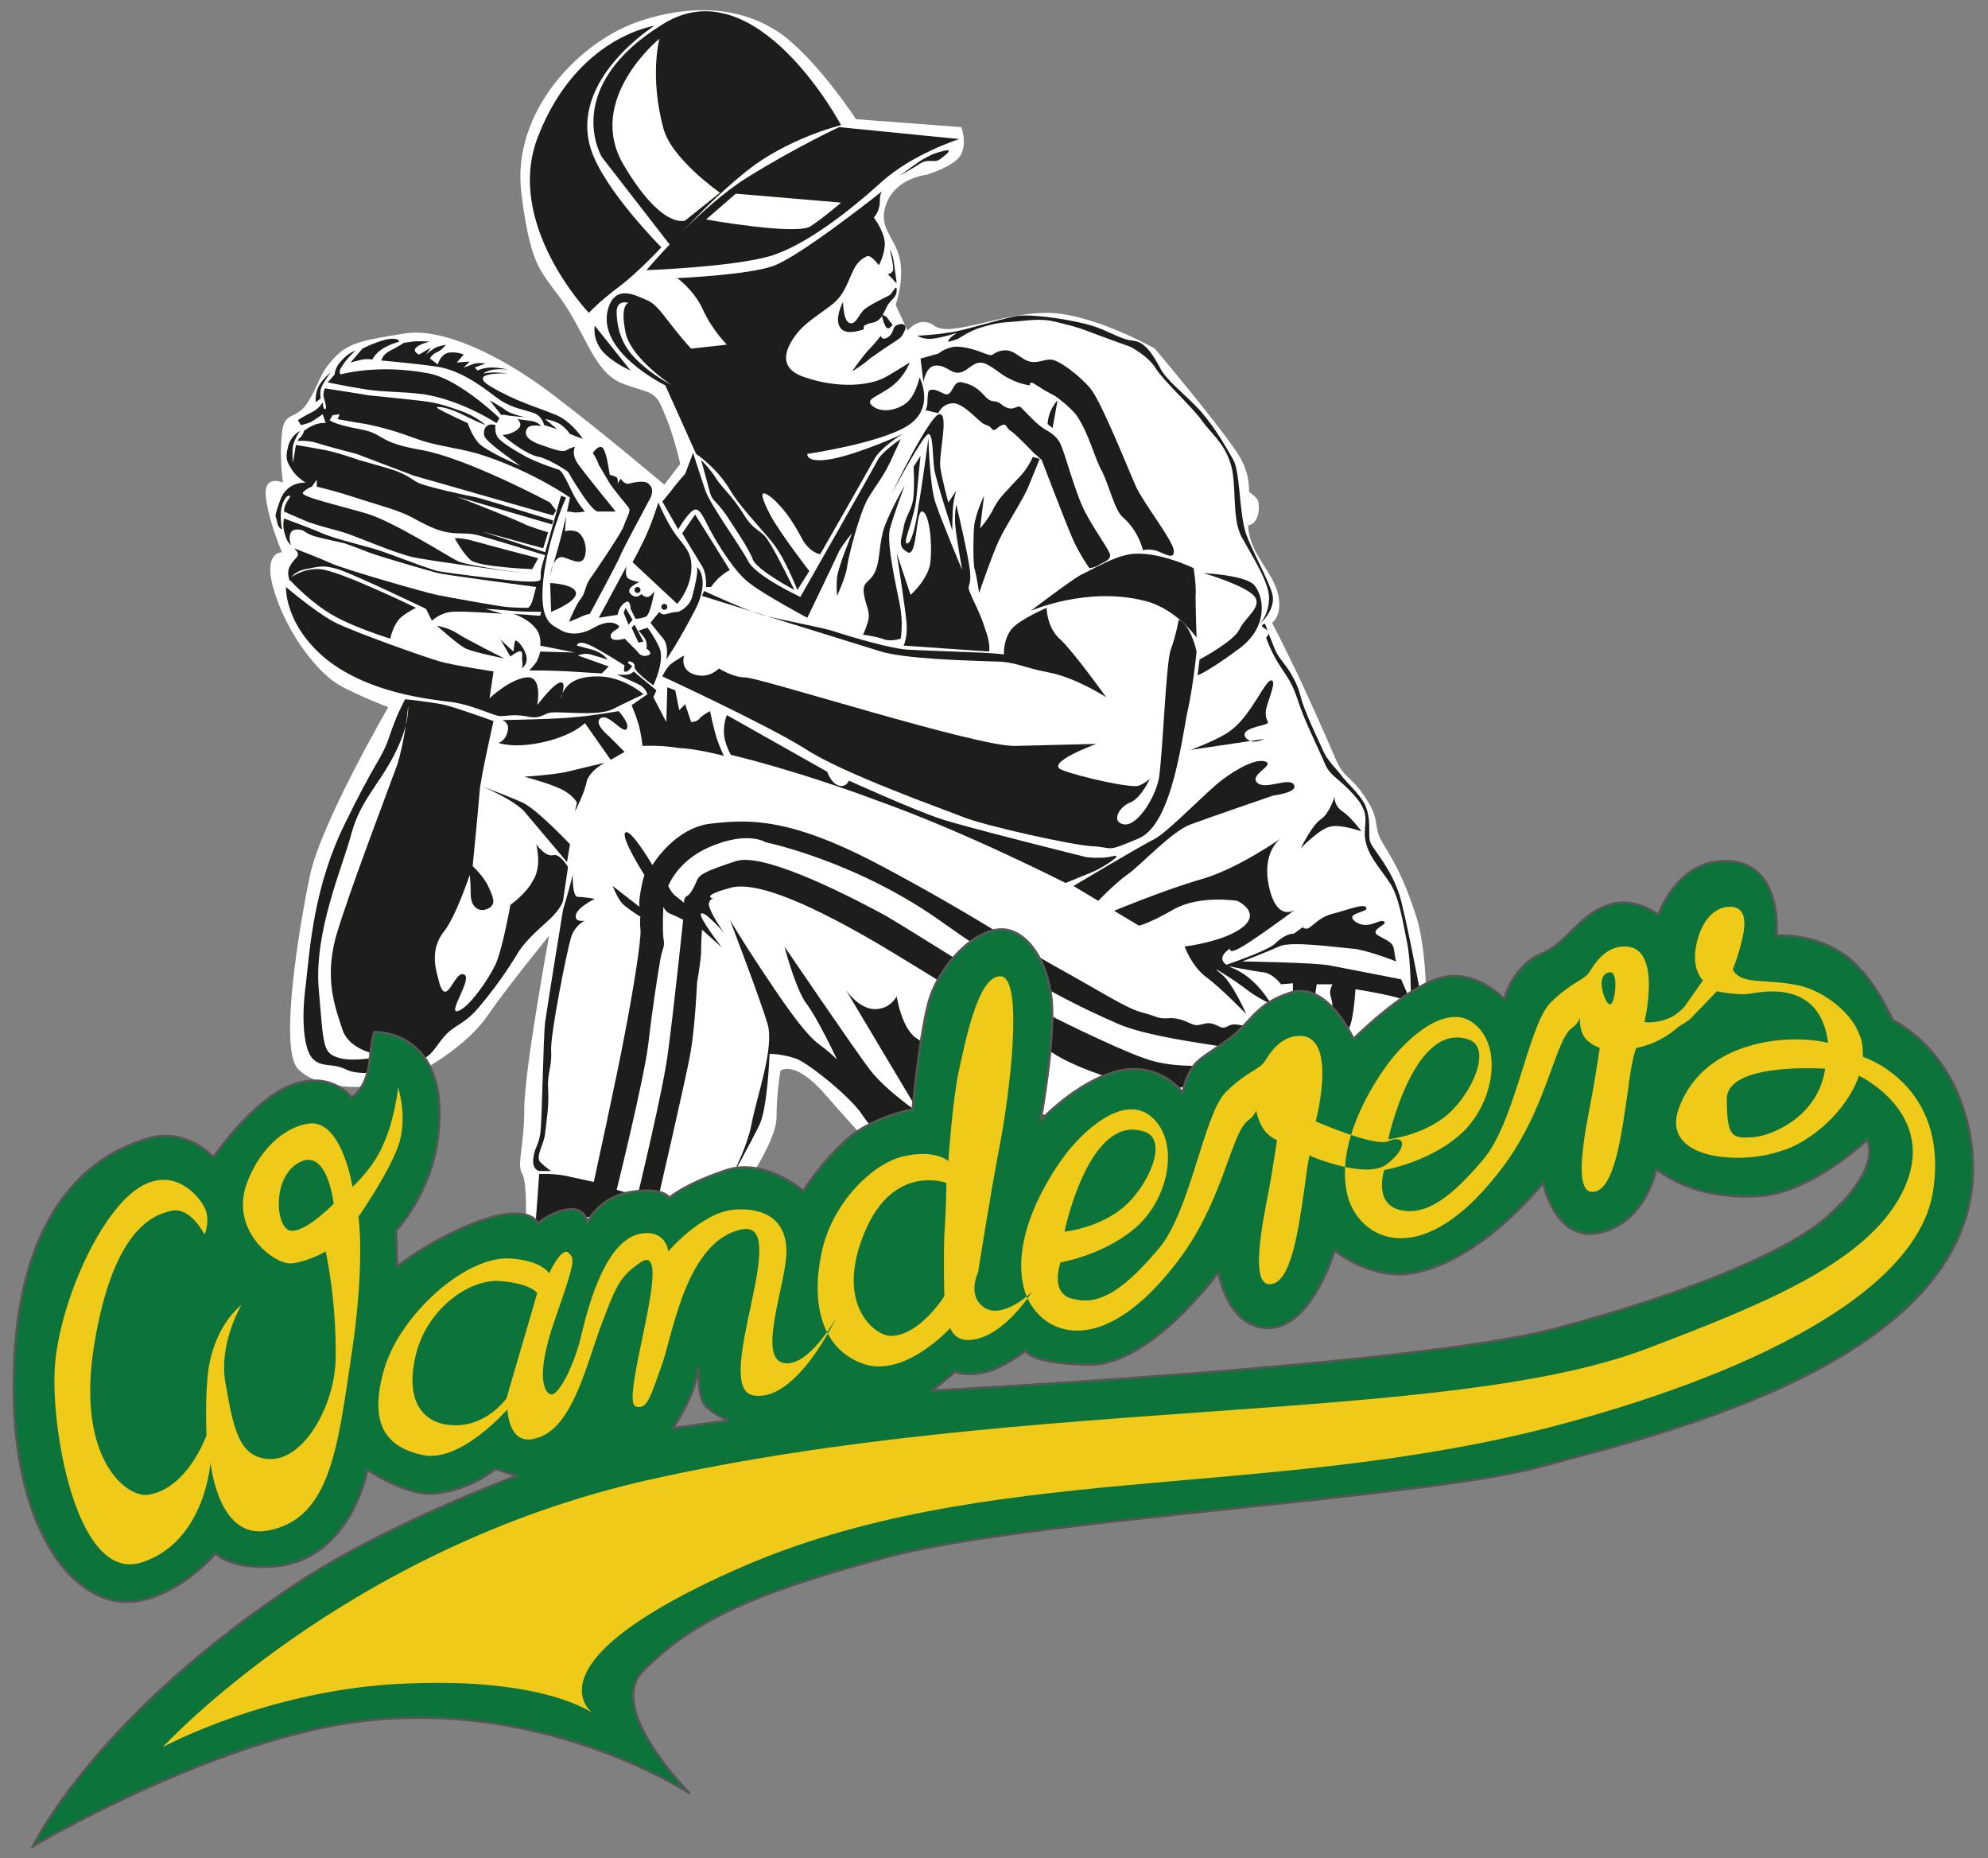 <?xml version="1.0" encoding="utf-8"?>
<!-- Generator: Adobe Illustrator 17.0.0, SVG Export Plug-In . SVG Version: 6.00 Build 0)  -->
<!DOCTYPE svg PUBLIC "-//W3C//DTD SVG 1.1//EN" "http://www.w3.org/Graphics/SVG/1.1/DTD/svg11.dtd">
<svg version="1.1" id="Ebene_1" xmlns="http://www.w3.org/2000/svg" xmlns:xlink="http://www.w3.org/1999/xlink" x="0px" y="0px"
	 width="200.2px" height="187.1px" viewBox="0 0 200.2 187.1" style="enable-background:new 0 0 200.2 187.1;" xml:space="preserve"
	>
<rect x="0" y="0" width="200.2" height="187.1" fill="#808080" stroke="none"/>
<style type="text/css">
	.st0{fill-rule:evenodd;clip-rule:evenodd;fill:#FFFFFF;}
	.st1{fill-rule:evenodd;clip-rule:evenodd;fill:#1D1D1B;}
	.st2{fill-rule:evenodd;clip-rule:evenodd;fill:#0C733B;}
	.st3{fill-rule:evenodd;clip-rule:evenodd;fill:none;stroke:#575756;stroke-width:0.225;stroke-miterlimit:3.864;}
	.st4{fill-rule:evenodd;clip-rule:evenodd;fill:#EFCA19;}
</style>
<g>
	<g>
		<g>
			<path class="st0" d="M125.9,49.6c-0.4-0.1-1.2-0.1-1.6,0c-1.1,0.2-1.6,1-1.4,2c0.3,1.4,1.5,1.6,2.8,1.3c1-0.2,1.2-1.5,1-2.5
				C126.6,50.2,126.3,49.9,125.9,49.6z"/>
		</g>
		<g>
			<path class="st0" d="M41.1,69.6c0.3-0.3,1-0.6,1.4-0.7c1.1-0.2,1.9,0.2,2.1,1.2c0.3,1.4-0.6,2.1-2,2.4c-1,0.2-1.7-0.8-1.9-1.8
				C40.7,70.4,40.9,70,41.1,69.6z"/>
		</g>
		<g>
			<path class="st0" d="M55.5,54.9c0.4,0,0.8,0.3,0.9,0.7c0.3,1.5-1.7,3-2.7,3.8C53,60,52.7,60.5,52,61c-2,1.4-3.6,2.2-6.5,2.9
				c-1.3,0.3-2.8,0.3-3.1-0.8c0-0.1,0.1-0.2,0.2-0.2l2.5-0.6c1.1-0.1,1.8-0.8,2.9-1.2l-0.2-0.2L47.3,61c-1,0.4-2.1,0.9-3,1.1
				c-1.6,0.4-1.9,0.4-3,0.7c-0.9,0.2-2.1,0.3-2.3-0.5c-0.1-0.4,0.4-0.9,0.6-1.1c1-0.8,2.1-1.7,3.3-2.5c1.6-1,2.4-1.9,4.6-2.4
				c0.7-0.2,1.1-0.1,1.7-0.1L54,55C54.5,55,55,54.9,55.5,54.9z"/>
		</g>
		<g>
			<path class="st1" d="M64.2,78.8c0,0-2.6-11-0.8-11.9c0.5-0.4,4.9-2.6,4.9-2.6l0.3,0.9l30.9-7.1l0-0.9c0,0,5.2-0.1,6-0.1
				c0.6,0.3,3.2,11.2,3.2,11.2l-0.7-0.1l-3.1-10.2c0,0-36.3,7.7-41.3,9.8c-0.2,1.1,1.3,10.9,1.3,10.9L64.2,78.8z"/>
		</g>
		<g>
			<polygon class="st1" points="68.2,65.7 66.2,54.4 96.9,47.3 99.9,58.4 99.2,58.6 96.6,48.2 67.2,55 68.9,65.2 			"/>
		</g>
		<g>
			<polygon class="st1" points="67.9,54.7 69.7,65.2 70.1,65.1 68.4,54.4 			"/>
		</g>
		<g>
			<polygon class="st1" points="64.3,67 65.8,77.7 66.1,77.5 64.5,66.9 			"/>
		</g>
		<g>
			<polygon class="st1" points="68.8,54.4 70.5,64.9 70.7,64.9 69,54.3 			"/>
		</g>
		<g>
			<polygon class="st1" points="70,54.1 71.5,64.7 72.2,64.6 70.5,53.9 			"/>
		</g>
		<g>
			<path class="st0" d="M64.5,2.1c-6.1,2-13,9.1-12,17.3c1,8.2,2.2,7.9,4.6,11.6c2.3,3.7,3,6.7,5.8,7.7c2.8,1,3.1,0.6,4,2.9
				c1,2.3,1.6,5.1,1.6,5.1l-1.6,2.1c0,0-6-5.1-11.4-9.2c-5.3-4-11.2-6.7-14.9-6c-3.6,0.6-5.5,0.8-7,2.5c-1.5,1.6-1.4,2.5-2.6,4.4
				c-1.2,1.9-2.4,0.8-2.6,3.1c-0.3,2.4,0.1,5,0.1,5s-2.1-1-1.7,1.7c0.4,2.6,1.6,5.3,1.6,5.3s-2.1-0.1-0.7,4.2c1.4,4.3,4.4,8,6.5,9.2
				c2.2,1.2,4.9,2.2,4.9,2.2s-6.8,11.7-7.9,17c-1.1,5.3-3.1,17.4-1.2,19.4c2,2.1,6.8,2.2,9.8,1.3c3-0.9,7.3-3.8,9.2-6.5
				c1.9-2.8,6.3-8.2,6.3-8.2s-2.5,13.6-2.5,17.4c0,3.8-0.8,5.7-0.2,6.6c0.6,0.9,0.3,6.9,0.3,6.9l21.3-4.5c0,0,4-5.5,4-8.1
				c0-2.5,0.4-4.7,0.4-4.7s1.4-1.2,4.6,2.5c3.2,3.7,6.2,6.8,6.2,6.8l54.2-12.5c0,0,0.4-8.1-1-12.4c-1.4-4.3-2.4-5.7-3.4-7.4
				c-1-1.7-0.1-2.1-1.7-4.5c-1.6-2.4-2.1-1.8-3-3.9c-0.9-2.1-3.2-7.3-4.4-9.7c-1.2-2.5-2-4-2-4s1.1-0.7,0.6-2.9
				c-0.5-2.2-2.8-4-3-6.7c-0.2-2.7,0.8-4.6-1.1-7.5c-1.9-2.9-8.3-10.5-8.3-10.5s-6.3-3.6-10.9-3.6c-4.6,0-9.7,2.5-11.3,1.3
				c-1.5-1.1-2.7,0.5-2.7,0.5l-1.2-2.6c0,0,0.9-2.5,0.4-4.7c-0.5-2.2-2.3-3.1-1.3-5.6c1-2.5,4-2.8,4-2.8s3-0.9,3.5-2.1
				c0.6-1.2,0-2.7,0-2.7L86.2,12c0,0-3.3-5.1-6.9-8.1C75.7,1,70.6,0.1,64.5,2.1z"/>
		</g>
		<g>
			<path class="st1" d="M65.1,27.2c0,0,5.3-6.3,10.1-9.3c4.8-3,9.3-5.1,9.3-5.1l12.1,1.2c0,0-4.7,1.5-7.8,4.3
				c-3.1,2.8-7.6,6.4-11.3,7.5C73.6,26.9,65.1,27.2,65.1,27.2z"/>
		</g>
		<g>
			<path class="st1" d="M84.7,12.6c0,0-8.5-16-17.9-10.2c-10.4,6.4-6.2,13.4-6.2,13.4l6.9,8.9c0,0,4.2-4.9,8.5-8.1
				C80.1,13.7,84.7,12.6,84.7,12.6z"/>
		</g>
		<g>
			<path class="st1" d="M59.3,31.5c0,0,1-1.1,3-2.6c2-1.5,4.3-4,4.3-4s-5.8-5.8-7.1-9.9C57.3,8,65.9,2.6,65.9,2.6
				s-7.8,1.1-11.7,11.1C50.7,22.5,59.3,31.5,59.3,31.5z"/>
		</g>
		<g>
			<path class="st1" d="M88.9,19.2c0,0-0.3,0.1-0.3,1.1c0,1-0.6,1.6-0.6,1.6s1.2,1.6,1.1,2.8c-0.1,1.2-0.6,2-0.6,2s-0.8-1.1-1.2-0.9
				c-0.4,0.2-1,0.5-1.5,1.7c-0.5,1.1-0.8,2-1.6,2.8s-2.8,1.9-3.8,3.1c-1,1.2-2.5,3.6,0.7,4.6c3.2,1.1,6.5,0.9,8.2-0.1
				s2.3-1.4,2.3-1.4s-0.4,1.3-1.8,2.4c-1.5,1.1-2.8,1.3-1.9,2c0.9,0.7,2.3,0.4,3.2-0.2c1.1-0.7,1.5-2.7,1.5-2.7s1.6,3-1.1,4.8
				c-2.7,1.8-10.2,2.9-10.2,2.9s-0.2,1,2.5,0.5c2.7-0.5,7.1-2.5,7.1-2.5S88.7,45,88,46.3c-0.7,1.3-5.4,9.5-5.4,9.5s-1-0.1-1.8-1.5
				c-0.8-1.5-1.7-3-3.1-4.2c-1.4-1.1-1,0.1-0.1,1.8c0.9,1.7,3.9,5.6,3.9,5.6l-1.2,1.9c0,0-1-2.5-1.9-3.9c-0.8-1.4-3.6-4-4.9-6.2
				c-1.3-2.2-3.4-3.6-3.4-3.6L67,38.8c0,0-7.2-3.5-5.7-7.9c0.8-2.3,2.8-1.1,3.8-0.7c1,0.4,1.6,1.4,2.8,2.9c1.2,1.5,1.7,2,1.7,2
				l3.6-0.4c0,0-1.5-1.5-2.4-3.5c-0.9-2-2.6-3.2-2.6-3.2s7-0.3,9.6-1.2C80.5,25.9,88.9,19.2,88.9,19.2z"/>
		</g>
		<g>
			<path class="st1" d="M84.9,30.4c0,0-1,1.8-0.2,2.7c0.4,0.4,1,0.4,1.8,0.2c1-0.2,0.1-0.3,0.7-0.6c0.6-0.3,0.9-0.1,1.4-0.6
				c0.2-0.2,0.3-0.4,0.4-0.6c0.1-0.2,0.2-0.4,0.4-0.8c0.5-0.7,0.9-0.8,0.9-1.5c0-0.7-0.4,0.3-0.7,0.5c-0.3,0.2-1.7,0.8-2.5,1.4
				c-0.7,0.6-0.9,1.7-1.6,1.4C84.9,32.2,84.9,30.4,84.9,30.4z"/>
		</g>
		<g>
			<path class="st1" d="M85.8,37.4c0,0,0.9-1.3,1.6-2.1c0.8-0.8,1.3-1.5,1.3-1.5s0.1,0.6,0.8,0.1c0.6-0.5,0.3-1,0.9-1.2
				c0.5-0.2,1,0,0.7,0.6c-0.3,0.6-0.2,0.6-1.3,1.3c-1.1,0.7-1.6,1.1-2.2,1.5C87.1,36.6,85.8,37.4,85.8,37.4z"/>
		</g>
		<g>
			<path class="st0" d="M63.3,30.5c0,0-1.2-0.4-1.2,0.9c0,1.2,0.3,3,1.7,4.5c1.4,1.5,3,2.4,3.7,2.8c0.7,0.4-3.9-2.4-4.5-5.2
				C62.4,30.6,63.3,30.5,63.3,30.5z"/>
		</g>
		<g>
			<path class="st1" d="M65.5,32.4c0,0-1.3,0.2-1,1.3c0.3,1.1,0.4,1.5,1.1,1.8c0.8,0.3,2,1.9,2.4,1.2c0.4-0.7,0.1-0.7-0.4-1.2
				c-0.6-0.5,0.1-0.5-0.6-1.2C66.2,33.5,65.5,32.4,65.5,32.4z"/>
		</g>
		<g>
			<path class="st1" d="M89.6,33c-0.5,0.4-0.8-1.3-0.8-1.3s0.4,0,0.7,0.5C89.8,32.7,90.1,32.6,89.6,33z"/>
		</g>
		<g>
			<path class="st1" d="M63.7,56.6c0,0,0.9-1.6,1.5-3c0.6-1.4,1.1-3,1.1-3s0.9,2.1,1.8,3.3c0.9,1.2,1.7,1.8,1.5,3.7
				c-0.2,1.9-1.4,3.2-1.4,3.2L63.7,56.6z"/>
		</g>
		<g>
			<path class="st1" d="M36.5,35.1l-1.2,1.4c0,0,0.7-0.2,1.2-0.3c0.5-0.1,1,0,1,0s0.2-0.5,0.9-1c0.7-0.5,1.8-0.8,1.8-0.8
				s0-0.5-1.4-0.2C37.4,34.6,36.5,35.1,36.5,35.1z"/>
		</g>
		<g>
			<path class="st1" d="M38.4,36.3c0,0,0.1-0.6,0.9-1c0.8-0.4,1.4-0.8,1.4-0.8s0.2,0,0.8-0.1c0.6-0.1,1.8,0,1.8,0s-1,0.2-1.4,0.6
				c-0.4,0.4,0.3,0.7,0.3,0.7l1.2-0.7l-0.5,0.7c0,0,0.8-0.7,1.2-0.8c0.4-0.1,0.8-0.2,0.8-0.2s-0.4,0.6-1,0.8
				c-0.5,0.3-0.6,0.6-0.6,0.6l0.8,0.6c0,0,0.2-1,1.1-1.2c0.9-0.1,1.5,0.2,1.5,0.2L46,36.5l1.3-0.1L46.7,37c0,0,0.6-0.2,1.1-0.4
				c0.5-0.1,1.1,0,1.1,0L47.8,37l0.3,0.3c0,0,0.6-0.3,1.4-0.3c0.8,0,1.6,0.2,1.6,0.2s-1.2-0.1-1.8,0.1c-0.6,0.2-0.6,0.3-0.6,0.3
				s0.5-0.1,1.1-0.1c0.5,0,1.4,0.1,1.4,0.1s-4.3-0.2-1.8,1.3c2.5,1.5,4.7,2.1,6.4,2.8c1.7,0.6,2.9,2.5,2.9,2.5l-1.3-0.5
				c0,0-0.4-0.6-1-1c-0.7-0.4-1.5-0.5-1.5-0.5l1.2,1l-1.3-0.4c0,0-0.2-0.9-1-1.2c-0.8-0.3-2.2-0.5-3.4-1.3c-1.2-0.8-3.6-3-6.5-3.4
				C41,36.5,38.4,36.3,38.4,36.3z"/>
		</g>
		<g>
			<path class="st1" d="M35.8,35.3c0,0-0.7,0.2-1.4,1c-0.7,0.7-0.7,1.4-0.7,1.4l-0.7,0.8c0,0,1.9,0.4,3.8,0.7
				c1.9,0.3,3.6,0.2,5.9,0.5c3.8,0.6,7.3,2.9,7.3,2.9l0.3-0.5c0,0-4-3.9-7.1-4.5c-5.2-1-8.9,0.1-8.9,0.1s-0.3-0.3,0.2-0.9
				C34.9,36.1,35.8,35.3,35.8,35.3z"/>
		</g>
		<g>
			<path class="st1" d="M32.5,40.5c0,0-0.4,0.7-1.1,1c-0.8,0.4-1.4,0.8-1.4,0.8l0.3,0.5c0,0,0.5-0.1,1-0.3c0.5-0.3,1.2-0.8,1.2-0.8
				l0.3,0.9c0,0-0.5-0.1-1.2,0.2c-0.7,0.3-1,0.6-1,0.6s0,0.2-0.3,0.6C30,44.2,30,44.4,30,44.4s1-0.1,1.9,0.2c0.9,0.3,4,1.1,4,1.1
				l5.8,2.2l14,4l0.3-0.5l-0.6-0.8c0,0-8.4-4.5-13-5.3c-4.6-0.8-3.5-1.6-6.2-2.1c-2.7-0.5-3-0.9-3-0.9l0.3-0.5l0.7-0.1L34,42.2
				c0,0,1,0.2,2.9,0.5c1.9,0.4,3.2,0.8,5.1,1.5c1.9,0.7,3.7,0.8,6.2,1.5c5.4,1.7,9.2,4.4,9.2,4.4l-0.3,1.4c0,0,0.3,0,0.8,0.1
				c0.5,0,1-0.1,1-0.1s-0.7-0.8-1.2-1.8c-0.5-1-1-2.2-1.4-2.4C56,47.2,54.4,46.7,53,46c-1.4-0.8-2.8-1.6-3-2.2c-0.2-0.5-0.1-1-0.1-1
				s-0.8-0.3-1.1,0.4c-0.2,0.7,0,0.9,0.8,1.6c0.8,0.7,2.8,2.1,2.8,2.1s-3.6-1.5-4.3-2.4c-0.7-0.9-1-1.9-1-1.9s-3.5-1.6-3.1-1.6
				c0.3-0.1,1.3,0.1,2.7,0.8c1.4,0.7,2.2,1,2.2,1s-0.9-0.9-2.7-1.5c-1.7-0.6-2.4-0.8-4.3-1c-1.9-0.2-3.7-0.4-4.8-0.5
				c-1.1-0.2-4.4-0.7-4.4-0.7s-0.2,0.6-0.1,0.9c0.1,0.4,0.4,1.2,0.1,1.2C32.5,41.1,32.5,40.5,32.5,40.5z"/>
		</g>
		<g>
			<path class="st1" d="M31.8,40.5c0,0-0.1-0.6,0.2-1.4c0.3-0.8,1.3-1.6,1.3-1.6s-0.9,1.2-1,1.7s0,0.9,0,0.9L31.8,40.5z"/>
		</g>
		<g>
			<path class="st1" d="M55.6,52.8l0.1-0.4c0,0-6.5-2-7.6-2.3c-1.1-0.2-5.2-1.1-6-1.5c-0.8-0.4-1.1-0.9-3.2-1.5
				c-2.1-0.6-2.8-0.8-2.8-0.8s-2.5-0.9-4-1.1c-1.6-0.3-2.3-0.4-2.3-0.4l-0.3,1.8c0,0-0.1-0.9,0-1.7c0.2-0.8,0.7-1.5,0.7-1.5
				S29.3,43.8,29,45c-0.3,1.2-0.1,1.5,0.4,2.3c0.5,0.8,1.4,1.3,1.4,1.3s-1.9-0.2-2.6,1.8c-0.7,2-0.4,1.4-0.3,2.1
				c0.1,0.7,0.5,0.8,0.5,0.8s-0.2-1-0.1-1.9c0.1-0.8,0.5-1.5,0.8-1.5c0.3,0-0.1,0.4-0.3,0.8c-0.2,0.4-0.2,0.8-0.2,0.8s1.1,0.5,2.3,1
				c1.3,0.5,2.8,0.8,4,1.2c1.2,0.4,4.9,2,6.7,2.4c1.8,0.4,12.5,1.8,12.5,1.8s-7-0.9-8-1.4c-1-0.5-6.5-4-9.2-4.8
				c-2.7-0.8-6.7-1.7-6.4-2.1c0.3-0.4,0.9-0.6,0.9-0.6l0.5-0.7l0,0.7c0,0,1.8,0.4,4.2,1.2c2.5,0.8,4.1,1.2,5.4,1.9
				c1.3,0.7,2.4,1.3,3.6,1.5c1.1,0.2,2,0,3.1,0.3c1.1,0.3,6.7,2,6.7,2s-0.3,0.9-0.4,1.4c-0.1,0.5,0,0.8-0.1,1.1
				c-0.2,0.3-2.4,0.1-3.3,0c-0.9-0.1-5.3-0.6-7-0.9c-1.6-0.4-5.6-2.1-7-2.4c-1.4-0.4-3.9-1-5.1-1.6c-1.2-0.5-3.4-1.3-3.4-1.3
				s-0.2,0.8,0.1,1.6c0.2,0.8,0.6,1.1,0.6,1.1s-0.3-0.8,0-1.3c0.3-0.5,1.2-0.2,1.2-0.2s0.5,0.4,1.2,0.6c0.7,0.2,3,0.7,3,0.7
				s1.4,0.5,2.4,0.9c1,0.4,6.2,1.9,7,2.1c0.8,0.2,9.9,1.4,9.9,1.4s-0.1,0.3-0.3,1.1c-0.2,0.8-0.5,1-0.5,1s-1.4,0-2.3-0.1
				c-0.9-0.1-5.4-0.9-6.9-1.2c-1.4-0.3-9.4-2.6-10.7-3.2c-1.3-0.6-3.7-1.5-3.7-1.5s0.5,0.4,0.4,0.7c-0.1,0.3-0.4,0.4-0.8,1.1
				c-0.4,0.7,0,1.5,0,1.5s0.1-0.9,1.6-1.2c1.5-0.3,1.8-0.4,3.2,0c1.4,0.4,8.9,4,8.9,4l0.6,1.2c0,0,0.8-0.8,2-0.9
				c1.2-0.1,5.1,0.2,5.1,0.2l-1.7-0.5c0,0,1.7,0.1,2.6,0.2c0.9,0.1,3,0.1,3,0.1l-0.1,0.4l-2.7-0.2c0,0,1.3,0.4,2.1,1.3
				c0.8,0.8,0.6,1.9,0.6,1.9l3.5,0.7l-3.5-0.1c0,0-0.1,0.5-0.3,0.9c-0.2,0.4-0.8,1-0.8,1s2.5,0,4,0.1c1.5,0.1,3.3,0.2,3.3,0.2
				l0.7-0.7L58.2,66c0,0,0.6-0.3,1.3-0.1c0.7,0.2,1.7,0.5,1.7,0.5s-0.5-0.7-1.6-1c-1.1-0.3-1.5-0.4-1.5-0.4s0-0.7,1.6,0.1
				c1.5,0.8,3.2,1.9,3.2,1.9s-0.3,1,0.4,0.5c0.6-0.6,0.3-0.4,0-0.7c-0.3-0.4,0.7-0.2,0.6,0.3c-0.1,0.5,1.9,1.9,1.9,1.9
				s1.2-2.5,0.6-3.8c-0.6-1.3-1.2-2-1.2-2l-0.9,0.3c0,0,0.5,0.5,0.7,0.9c0.2,0.4,0.1,0.9,0.1,0.9s0.8,0.5,0.1,0.7
				c-0.7,0.2-1-0.4-1-0.4l-1.3-1.3c0,0-1.3,0.4-1.4-0.2c-0.1-0.6,1.1-0.8,0.8-1.1c-0.3-0.3-1.1-0.6-2.5,0.2
				c-1.4,0.8-2.6,0.7-3.4,0.2c-0.8-0.5-2.1-0.7-1.7-4.9c0.4-4.2,2.3-8.4,2.3-8.4l-0.5-0.2l-1.6,5.7l-6.4-2.1l6.2,1.7l0.5-1.6
				c0,0-1-0.3-2.1-0.7C52.2,52.4,46,50,46,50L55.6,52.8z"/>
		</g>
		<g>
			<path class="st1" d="M28.8,59.1c0,0-0.2,3.8,4.1,7.3c4.3,3.4,10.3,4,12.7,4.3c2.4,0.4,4.1,1.4,4.8,1.4c0.6,0,1.3-0.2,2.5,0
				c1.3,0.3,1.5,0,2.3-0.3s4.9,0.4,6.5-0.4c1.6-0.8,3.1-1.5,3.1-1.5s-2-1.8-4.6-1.8c-2.7,0-3.3,1.1-3.7,2c-0.3,0.9,0.7-1.4,0-1.4
				c-0.7,0-2.4,2.3-2.4,2.3s0.6-3-1.1-2.8c-1.7,0.2-3.7,2.1-3.7,2.1l0.4-2.7c0,0-4-0.6-5.4-1c-1.4-0.4-8.8-3-10.7-4
				C31.6,61.5,28.8,59.1,28.8,59.1z"/>
		</g>
		<g>
			<path class="st1" d="M29.1,58.3c0,0,1.2-1.1,3.1-1c1.9,0.1,9.7,3.9,9.7,3.9s-1.5,0.7-1.9,1.4c-0.5,0.7-0.7,1.7-0.7,1.7
				S35,63,32.8,61.5C30.7,60.1,29.1,58.3,29.1,58.3z"/>
		</g>
		<g>
			<path class="st1" d="M60.3,62.2l2.8-5.2c0,0-0.2,0.8,0.1,1.2c0.4,0.3,1.2,0.4,1.2,0.4s-1.5,0.6-0.9,1.2c0.6,0.6,1.1,0,1.1,0
				s0.1,0.2,0.5,0.3c0.4,0.1,0.8-0.6,0.8-0.6S65.5,62,65,62.1c-0.5,0.2-1,0.2-1,0.2l-0.5-1c0,0,0-1.1-0.6-0.6
				c-0.6,0.4-0.7,1.2-0.7,1.2L60.3,62.2z"/>
		</g>
		<g>
			<polygon class="st1" points="62.8,61.7 63,61.2 63.7,62.4 63.3,62.9 			"/>
		</g>
		<g>
			<polygon class="st1" points="63.9,62.9 64.8,64.6 64.3,64.7 63.6,63.2 			"/>
		</g>
		<g>
			<circle class="st1" cx="64.2" cy="59.4" r="0.3"/>
		</g>
		<g>
			<circle class="st1" cx="66.9" cy="61.1" r="0.3"/>
		</g>
		<g>
			<path class="st1" d="M65.5,62.7l0.9-1.1c0,0,0.2,0.4,0.8,0.2c0.6-0.2,1.1-0.2,1.1-0.2s1.1-0.4,1.4-1.5c0.3-1.1,0.6-2.5,0.5-2.9
				c-0.2-0.4,1.5,0.9-0.2,4.2c-1.7,3.3-2.9,5-2.9,5s0.3-1.3-0.3-2.1C66.2,63.6,65.5,62.7,65.5,62.7z"/>
		</g>
		<g>
			<path class="st1" d="M50.6,43.8c0,0,0.6,0,1.3-0.4c1-0.6,0.2-1.2,0.2-1.2s0.9,0.1,1.5,0.2c0.6,0.1,0.9,0.5,0.9,0.5
				s-1.3-0.3-1.5,0.4c-0.2,0.6,0.3,1.1,1.5,1.5c1.2,0.4,2.1,0.8,2.6,0.5c0.5-0.3,0.8-0.3,0.8-0.3s-0.4,0.7,0.3,1.7
				c0.7,1,3.8,4.8,3.8,4.8s-1.1,0-1.8,0s-3-4-3-4s-1.7-1.2-2.9-1.5C52.9,45.8,50.6,43.8,50.6,43.8z"/>
		</g>
		<g>
			<path class="st1" d="M57,52c0,0-0.4,1.7-0.7,2.8c-0.3,1.1-0.9,3.1-0.9,3.1s0.3-2,1.3-1.8c1,0.3,1.9,0.9,2.2-0.1
				c0.3-1-0.2-2.3-0.9-2.5c-0.7-0.2-1.1,0-1.1,0L57,52z"/>
		</g>
		<g>
			<path class="st1" d="M55.4,58.7c0,0,2.5,0.1,2.6,1c0.1,0.9-2.5,1.9-2.5,1.9L55.4,58.7z"/>
		</g>
		<g>
			<path class="st1" d="M44,63c0,0,1.2,0.2,2.1,0.8c0.9,0.6,4.7,2.5,4.7,2.5s-3-0.6-3.9-1C46.1,64.9,44,63,44,63z"/>
		</g>
		<g>
			<path class="st1" d="M50.4,64.4l1.3,1.2c0,0,0.1-1,0.2-1.1c0.1-0.1,0.8,0.5,1.1,1.5c0.2,1-0.5,1.3-0.5,1.3s0.2-0.2,0.1-0.7
				c-0.1-0.5,0.1-0.7-0.1-1c-0.2-0.2-1.1,0.5-1.1,0.5L50.4,64.4z"/>
		</g>
		<g>
			<path class="st1" d="M45.8,54.2c0,0,0.6-0.1,2,0.3c1.4,0.4,6.4,1.7,6.4,1.7l-0.6,1.1c0,0-5.3-0.2-6.2-0.9
				C46.6,55.7,45.8,54.2,45.8,54.2z"/>
		</g>
		<g>
			<path class="st1" d="M40.8,70.4c0,0,2.9,0.3,4.1,0.6s4.8,1.6,4.8,1.6s-1.3,5.7-1.4,7.1c-0.1,1.4-0.7,7.5-0.7,7.5s1.1,1,1.6,2.1
				c0.5,1.1,0.8,1.8-0.1,2.2c-0.9,0.4-1.7-0.2-1.7-1.5c0-1.3-0.1-1.9-0.1-1.9s-1.4,4.2-2.6,5.7c-1.2,1.5-1,3.2-0.6,4.6
				c0.8,3.6,1.6-0.7,2.6-0.3c1,0.3-1.7,4-0.6,3.7s3.1-3.2,3.8-4.7c0.7-1.5,1.5-6,1.5-6s1.6-1.1,2.3-2.5C54.6,87.2,54,85,54,85
				s0.9,1.3,1.7,1.1c0.7-0.2,1.5,1.2,1.5,1.2l-0.5,3.4c0,0-0.2,0.8-1.4,1.9c-1.2,1.1-2.6,2.3-3.3,3.6c-0.8,1.3-2,3.1-3.6,5
				c-1.6,2-2.6,1.9-3.7,3.2c-1.1,1.3-1.1,1.9-3,2.7c-1.9,0.8-5.4,1.3-6.8,0.6c-1.4-0.7-2.4-0.2-3.3-1c-1-0.8-1.3-4-0.8-7.6
				c0.4-3.6,0.8-9.8,3.9-16.1c3.1-6.4,3.7-6.5,4.5-8.8C39.9,72,40.8,70.4,40.8,70.4z"/>
		</g>
		<g>
			<path class="st1" d="M57.4,85c0,0-3.4-3.6-4.8-4.2c-1.3-0.6-4-1.6-4-1.6s3.1,1.3,4.2,2.5c1.1,1.3,4.3,5.1,4.3,5.1L57.4,85z"/>
		</g>
		<g>
			<path class="st1" d="M57.9,81.7l0.2-0.9c0,0-0.4-0.8-1.7-1.4c-1.3-0.6-3.6-1.2-3.6-1.2s3.1-0.2,4.3-0.5c1.2-0.3,3.8-0.9,3.8-0.9
				s-1.4,0.7-1.8,1.8C58.9,79.8,57.9,81.7,57.9,81.7z"/>
		</g>
		<g>
			<path class="st1" d="M58.9,72.8c0,0-1.1,1.2-4.1,1.9c-3,0.7-4.6,0.1-4.6,0.1s0.7-0.2,0.9-1.1c0.3-0.9-0.5-1.2-0.5-1.2
				s5.8-0.1,7.3-0.3c1.5-0.1,4.4-0.6,4.4-0.6s1.2,1.3,0.8,1.8c-0.4,0.5-1.8-1.6-2.6-1.1s0.8,1.8,0.8,1.8l1.6,1.6l-1.4,0.8L58.9,72.8
				z"/>
		</g>
		<g>
			<path class="st1" d="M64.7,75.1c0,0-0.1-1.1-0.4-2.2C64,71.9,63.6,71,63.6,71l1.6-1.1c0,0-0.2-0.7-0.9-1c-0.6-0.3-2.2-1-2.2-1
				s0.8,0.1,1.2,0c0.4-0.1,0.5-0.3,0.5-0.3l2.3,1.9l-0.3,0.7l1.3,2.5l0.1-3.5l0.8,0.3l0.4,2l0.6-0.6l0.6,1.8c0,0,0.5,0,0.8-0.3
				c0.3-0.4,1.1-0.8,1.1-0.8s0.4,1.9,0.7,2.8c0.3,0.9,0.7,1.7,0.7,1.7s-2.6-0.7-4.6-0.8C66.5,75,64.7,75.1,64.7,75.1z"/>
		</g>
		<g>
			<path class="st1" d="M73.6,76c0,0-0.7-1.2-0.7-2.3c0-1.1,0.3-1.7,0.3-1.7l10.1,5.7c0,0,0.4,1.2,1.2,1.4c0.7,0.2,1-0.5,1-0.5
				s6.6,3,9.4,3.9c2.8,0.9,14.5,3.8,14.5,3.8s1.5,0.2,2.7-0.1c1.2-0.3-1.1,1.2-2.1,1.6c-1,0.4-2.7,1.1-2.7,1.1s-10-5.1-18.7-8.2
				C80.1,77.5,73.6,76,73.6,76z"/>
		</g>
		<g>
			<path class="st1" d="M68.9,66c0,0-0.5,1.4,1,1.9c1.5,0.5,2.5-0.6,2.5-0.6s1.4,0.9,2.6,0.9c1.2-0.1,23.7,7.1,27.3,6.9
				c3.6-0.1,8.1-0.2,8.1-0.2s-5.2,1.9-3.5,2.6c1.7,0.7,7.1,1.9,7.8,1.6c0.7-0.3,1.1-0.7,1.1-0.7s-0.9,2-2,2.4
				c-1.2,0.5-1.9,2-0.6,2.2c1.3,0.2,3.1-2.6,3.5-4.6c0.4-2.4,0.7-11.6,1.2-13c0.5-1.3,0.8-3,0.8-3s0.6,0.2,1.1,1.2
				c0.5,1,0.7,2,0.7,2s-0.3,3.1-0.8,5.5c-0.6,2.4-1.5,11.8-5,13.3c-3.5,1.5-2.5,0.9-4.7,0.8c-2.1-0.1-10.9-2.1-12.9-2.9
				c-2-0.8-12.2-4.4-16-6.9c-3.8-2.4-14.4-7.3-14.4-7.3s0.2-0.5,0.7-1.1C67.8,66.6,68.9,66,68.9,66z"/>
		</g>
		<g>
			<path class="st1" d="M70.9,59.5c0,0,3.9,1.8,5.5,2.3c1.5,0.5,6.2,1.3,7.7,1.8c1.5,0.5,5.6,1.7,7.2,1.8c1.6,0.1,5.1,0.2,7.3,0.3
				c2.2,0.1,2.5,0.2,2.5,0.2s-0.1-1.5,0.8-2.6c0.9-1,3.5-2.1,3.5-2.1s0,2,1.4,3.2c1.3,1.2,4.6,5.8,4.6,5.8s-3.1-2-5.8-2.5
				c-2.7-0.5-3.3-1.1-5.5-1.1c-2.2-0.1-9.1-0.2-11.7-1.1C85.8,64.7,70.7,60,70.7,60L70.9,59.5z"/>
		</g>
		<g>
			<path class="st1" d="M103.8,61.5c0,0,3.8-2.9,5-3.6c1.3-0.6,3.2-1.8,5-2.1c2.7-0.4,6.4,1.4,6.4,1.4s0.3,1.8,0.2,2.9
				c0,1.1,0.1,4.1,0.1,4.1s-2-2.9-5.2-3.7C109.5,59,103.8,61.5,103.8,61.5z"/>
		</g>
		<g>
			<path class="st1" d="M89.4,27.6c0,0,0.2,0.2,0.5,0.5c0.3,0.4,0.4,0.4,0.4,0.4S90.1,27,90,26.3c-0.1-0.7-0.4-1.2-0.4-1.2
				s0.5,1.9,0.3,2.2C89.7,27.6,89.4,27.6,89.4,27.6z"/>
		</g>
		<g>
			<path class="st1" d="M50.5,41.8c0,0,0.1-0.1,0.5,0s1.9,0.2,1.9,0.2s-1.6-0.3-2.1-0.8c-0.6-0.4-1.5-0.9-1.5-0.9L50.5,41.8z"/>
		</g>
		<g>
			<path class="st1" d="M81.3,62.2c0,0,2.8-5.8,3.2-6.7c0.5-0.9,1.3-1.8,1.3-1.8s-1.4,3.4-1.5,4.4c-0.1,1,0,1.9,0,1.9s0.9-2,1-2.9
				c0.1-0.9,1.2-5.3,2.1-6.9c0.9-1.5,1.5-2.1,2.3-3.8c0.8-1.7,1-2.2,1-2.2s-1.9,1.3-2.3,2.1c-0.4,0.8-7.8,13.8-7.8,13.8
				s-4.3-2-5.2-3.5C74.6,55,71.6,51,71,49.3c-0.6-1.8-1.2-3.7-1.2-3.7L69,47.7c0,0-0.9,1-1.4,1.7c-0.5,0.6-0.9,1.1-0.9,1.1l1.6,2.8
				c0,0,1.1-1.9,1.7-2c0.6-0.1,1.1,1.4,1.7,2.4c0.6,1.1,2.4,4.1,3.9,5.1C77,59.9,81.3,62.2,81.3,62.2z"/>
		</g>
		<g>
			<path class="st1" d="M81.5,43.8c0,0-4.9,0.4-6.4-0.5c-1.5-0.9-5.2-5.1-5.2-5.1s-0.3,0.9-1.1,1.1c-0.8,0.2,1.6,5.8,1.6,5.8
				s1.9,1.5,2.8,2.7c0.9,1.3-0.4-1.2,0.9-1.8C75.5,45.5,81.5,43.8,81.5,43.8z"/>
		</g>
		<g>
			<path class="st1" d="M91.1,48.9c0,0-1.8,3.1-2.2,4.7c-0.4,1.6-0.3,3-0.8,4c-0.5,1.1-1.3,0.9-1.1,2.2c0.2,1.3,0.7,1.8,0.4,2.8
				c-0.3,1-0.5,1.3-0.5,1.3s1.5,0.2,2.2,0.5c0.8,0.2,1.6-0.1,1.6-0.1s0.3-1.5-0.1-3.5c-0.4-2-1.3-6-1-7.5
				C90,51.8,91.1,48.9,91.1,48.9z"/>
		</g>
		<g>
			<path class="st1" d="M91.7,59.9c0,0,1.9-1.7,2-3.4c0.2-1.7-0.1-4.8-0.8-5c-0.7-0.3-0.5,4.7-1.5,4.1c-1.1-0.6-0.6-1.3-0.4-2.5
				c0.2-1.2,0.9-1.8,1-3.2c0.1-1.4,0-2.9,0-2.9l0.7-1.1c0,0-0.2,1.9-0.4,4.1c-0.2,2.2-1.4,4.6-1,4.7c0.5,0.2,1-2.2,1.2-3.8
				c0.3-1.6,1-6.8,1-6.8s0.1,4.7,0.7,6.5c0.6,1.8,2.7,6.8,2.7,6.8s-0.6-3.3-0.7-4.5c-0.1-1.2,0.1-2.1,0.1-2.1s1.3,5.4,1.4,6.9
				c0.1,1.5-0.4,1.1,0,2c0.4,1,1,2,1.5,3.6c0.6,1.6,0.4,2.3,0.4,2.3L91,65c0,0,0.4-0.8,0.3-2.2c-0.1-1.4-1-7.1-1-7.1L91.7,59.9z"/>
		</g>
		<g>
			<path class="st1" d="M89.8,49.7c0,0,3.2-6,3.7-6c0.5,0,0.4,2.4,0.6,3.6c0.2,1.2,1.8,6.1,1.8,6.1s0-1.8,0.1-2.6
				c0.1-0.8,0.3-1.4,0.3-1.4l-0.8,1.2c0,0-0.6-2.2-0.8-3.5c-0.2-1.3,0.9-5.5-0.1-5.4C93.6,41.8,89.8,49.7,89.8,49.7z"/>
		</g>
		<g>
			<path class="st1" d="M98.6,59.7c0,0,1.3-3.8,2-5.3c0.7-1.5,2.5-4.2,3-5.5c0.5-1.2,1.1-2.7,1.1-2.7l-0.7-0.2c0,0-0.4,1.1-1.5,2.2
				c-1.1,1.2-1.8,1.8-2.4,2.9c-0.5,1.1-1.4,2.1-1.4,2.1l0.4-3.3c0,0-0.9,1.9-1,3.1c-0.1,1.2-0.1,3.1,0,4.1
				C98.4,58.2,98.6,59.7,98.6,59.7z"/>
		</g>
		<g>
			<path class="st1" d="M93.2,41.3c0,0,0.2-0.3,0.2-0.9c0-0.6,0.1-1,0.1-1s0.2-0.3,0.8-0.1c0.6,0.2,1,0.6,1.3,0.3
				c0.4-0.3,0.5-1.3,1.3-1.1c0.8,0.2,1.4,0.4,2.2,1.3c0.8,0.9,1,0.4,1.6,0.8c1.4,1.2,1.7-0.1,2.2,0.5c0.5,0.5,1.3,1.4,2,1.9
				c0.7,0.5,1.4,0.7,1.9,1.7c0.5,1.1,1.5,5,2.5,6.9c1,1.9,2.5,3.9,2.5,4.3c0,0.4-0.4,0.6-1,0.9c-0.6,0.4-1.1,0.4-1.1,0.4
				s-1-1.4-1.7-3c-0.7-1.6-3.1-7.9-3.1-7.9l-0.8-0.7c0,0-1.8-1.9-2.3-2.2c-0.5-0.3-0.4-0.8-0.9-0.6c-0.5,0.2-0.7,0.7-1,0.4
				c-0.3-0.4-0.4-0.3-0.8-0.5c-0.5-0.2-2.1-2.2-3.2-2.1c-1.1,0.1-1.4,1-1.4,1L93.2,41.3z"/>
		</g>
		<g>
			<path class="st1" d="M115.1,55.4c0,0,0.7-0.2,1.5,0.1s1.7,0.9,1.6-0.1c-0.1-1-3-4.7-3.8-6.4c-0.8-1.8-3.5-8.6-4.6-9.9
				c-1.1-1.3-3.2-2.9-4-2.9c-0.8,0-1.5,0.5-2.4,0.1c-0.9-0.4-1.4-1.2-2.5-1c-1.1,0.2-0.7,0.7-1.7,0.3c-1-0.4-2-0.7-3-0.7
				c-1,0.1-1.7,0.7-1.7,0.7l-1.8,0.5l0.3,2.4c0,0,0.2-1.7,1.3-1.7c1.1,0,1.5,0.9,2.4,0.7c0.9-0.2,1.4-1.3,2.5-0.9
				c1.1,0.5,1.5,1.1,2.6,1.6c1,0.5,1.9,0.6,1.9,0.6s-0.1-0.6,0.7,0c0.8,0.5,0.8,0.5,0.8,0.5l1.1,0.6c0,0,1.4,1,2.1,1.9
				c1.3,1.9,1.8,4.3,2.6,5.7c0.7,1.4,1.3,4,2.1,4.6C114.7,53.5,115.1,55.4,115.1,55.4z"/>
		</g>
		<g>
			<path class="st1" d="M120.8,66.4c0,0,3.4-1.8,4-3c0.6-1.3,2.4-2.3,1.5-3.4c-1-1.1-5.1-2.3-5.1-2.3s4.2,0.2,5.1,1.2
				c0.9,1,1.6,4.1-1.5,6.4c-3.1,2.3-4.2,2.7-4.2,2.7L120.8,66.4z"/>
		</g>
		<g>
			<path class="st1" d="M92.4,33.8c0,0,0.5,0.4,1.5,0.3c1-0.1,2.5-0.6,2.5-0.6s-0.7,0.4-0.9,0.8c-0.3,0.3,1-0.2,1-0.2
				s1.2-0.8,2.2-1.1c1-0.3,1.6-0.5,3.2-0.6c1.5-0.1,2.8-0.4,4.4,0c1.6,0.4,2.1,0.5,3.4,1c1.3,0.5,4.1,1.5,4.1,1.5s1.8,0.9,2.6,2.2
				c0.8,1.3,3.6,3.8,4.6,5.2c1,1.4,2.2,2.2,2.9,4.3c0.7,2.1,0.1,5.4,1.1,7.4c1.1,2,2.8,4.6,2.8,6.2c0,1.6-0.9,2.6-0.9,2.6
				s1.7-1.5,1.2-3.1c-0.5-1.6-1.9-4-2.6-5.9c-0.7-1.9-0.6-6.3-1.3-7.5c-0.7-1.2-1.6-2.9-3.2-4.8c-1.6-1.8-3.5-3.1-4.2-4.5
				c-0.7-1.3-1.5-2.6-2.7-2.7c-1.2-0.1-2.5-1-4.1-1.5c-1.6-0.5-5.6-1.2-7.5-1c-1.8,0.3-6.1,1.7-7.1,1.7
				C94.4,33.7,92.4,33.8,92.4,33.8z"/>
		</g>
		<g>
			<path class="st1" d="M71.6,59.1c0,0,0.4-0.6,1-1.1c0.6-0.5,0.9-0.6,0.9-0.6l-3.5-5.6l-1.3,1.9c0,0,1.5,2.5,2,3.3
				c0.5,0.8,0.4,2.1,0.4,2.1L71.6,59.1z"/>
		</g>
		<g>
			<path class="st1" d="M70.6,46.3c0,0,1,1,1.6,2c0.6,0.9,1.6,1.7,2.7,3.5c1.1,1.8,1.8,1.5,2.5,2.7c0.8,1.2,2.6,4.9,2.6,4.9
				s-3.8-2-4.2-3.1c-0.4-1.1-1.8-3.1-2.7-4.5c-1-1.4-1.4-1.4-1.6-2.2C71.3,48.8,70.6,46.3,70.6,46.3z"/>
		</g>
		<g>
			<path class="st1" d="M108.1,89.2l2.5,1.5c0,0,1.6-1.7,3-2.7c1.4-1,4.4-4.3,6.3-5c1.9-0.7,8.3-2.9,8.3-2.9s2.6-0.3,2.1-1.1
				c-0.5-0.8-2.9,0.6-3.7-0.2c-0.8-0.8,1.7-1.7,0.9-2.1c-0.9-0.4-2.8,0.6-4.4,1.8c-1.6,1.2-5.1,4.9-6.7,5.9
				C114.8,85.2,108.1,89.2,108.1,89.2z"/>
		</g>
		<g>
			<path class="st1" d="M119.9,75.5c0,0,3-1.1,4.1-2c2-1.5,3.4-5,4-5c0.6,0-0.2,1.7-0.5,2.9c-0.2,1.2,0.5,1.3,0,1.5
				c-0.5,0.2-2.6,0.5-2.1,1.3c0.6,0.9,1.9,0.2,1.9,0.2L119.9,75.5z"/>
		</g>
		<g>
			<path class="st1" d="M131,85.4c0,0,1.1-2.3,2-2.9c0.9-0.6,1.4-2.3,1.4-2.3s-0.1,0.9,0.8,1.5c0.9,0.6,1.9,2,1.9,2s-2-0.7-3-0.5
				C133,83.3,131,85.4,131,85.4z"/>
		</g>
		<g>
			<path class="st1" d="M130.3,94l1.1-0.8c0,0-0.5,0.2,0.1,0.3c0.5,0.1,1.1-1.1,2.7-1.5s3.2-1.1,3.4-0.6c0.2,0.5-2.3,0.5-1.1,1.4
				c1.3,0.9,2.5-0.4,2.9,0c0.4,0.3-1.6,0.8-0.6,1.4c1.1,0.6,1.5,0.7,1.6,1.5c0.1,0.8,0.2,1.1,0.2,1.1s-3-1.2-4.5-1.3
				c-1.4-0.1-6.2-0.8-7.3-0.2c-1.1,0.5-3.7,1.5-3.7,1.5s7.2,0.1,8.8,0.4c1.6,0.3,7.2,1.4,7.2,1.4l1,2.3c0,0,0-4.1-0.4-6
				c-0.4-1.9-0.8-4.7-1.8-6.1c-1-1.5-2.1-2.6-2.4-4.2c-0.3-1.6,0.7-2.5-1.1-4.5c-1.8-2-2.5-1.9-3.1-3.5c-0.7-1.6-1.9-4-2.5-5.8
				c-0.6-1.8-0.8-2.1-1.8-3.6c-1-1.5-1.5-3-1.5-3s0.6-0.5-0.1-0.9c-0.7-0.4,0-0.5,0-0.5s0.5,1.4,0.8,2.1c0.3,0.8,0.4,1,1.1,1.9
				c0.7,0.9,1.4,2.1,1.7,3.4c0.3,1.3,1.9,4.6,2.3,5.5c0.4,0.9,1.2,1.6,1.8,2.4c0.6,0.8,1.6,1.6,2.3,2.8c0.8,1.6,0.3,3.2,0.6,3.9
				c0.3,0.8,2.3,2.8,3.1,5.9c0.8,3.1,2.4,11.7,2.4,11.7s-0.9-1.3-2.3-1.8c-1.4-0.5-4.7-1-4.7-1s-0.1,1.9-0.4,3.2
				c-0.3,1.3-1.7,3.1-1.7,3.1l-17.3,4c0,0-7.7-1.5-11.4-4.1c-3.7-2.5-13.6-8.6-17.3-10.8c-3.8-2.2-11.6-6.6-14.9-5.6
				c-3.3,0.9-1.5,1.1-1.5,1.1s-0.4-0.2-0.6,0.4s1.5,3,1.5,3s-2-2.3-2.3-1.9c-0.3,0.3,2.1,3.4,2.1,3.4l-2-1.8c0,0-0.1,1.1-0.1,2.4
				c-0.1,1.3-0.4,2.9-0.4,2.9s-0.2,4.6-0.7,7.3c-0.5,2.7-3.3,14.8-3.3,14.8l-12.3,2.7l0.4-5.5c0,0,1.7-0.1,3.2,0.3
				c1.4,0.3,2.3,0.5,2.3,0.5s2.4-11,3.1-14.8c0.8-4.1,1.7-9.6,1.6-10.6c-0.1-1,0-1.3,0-1.3s-1.3-0.8-1.8-1.3s-1-1.8-1-1.8l2.7,2.1
				c0,0-0.1-0.3,0.1-1.5c0.2-1.2,0.4-1.7,0.4-1.7s-2.5-3.9-1.9-4.3c0.6-0.3,2.7,3.3,2.7,3.3s2.3-3.9,6.1-4.2c3.7-0.4,7.8-0.6,17,4.3
				c9.2,4.9,12.8,7.5,17.3,10c4.7,2.6,7.3,4.3,8.8,4.7c1.5,0.4,1.4,0.5,2,0.6c0.6,0.1,1-0.1,1.8,0.1c0.9,0.2,1.4,0.7,2,0.6
				c0.6-0.1,0.9-0.3,1.5-0.1c0.6,0.2,0.8,0.5,1.3,0.3c0.5-0.3,0.8-0.3,1.4-0.2c0.6,0.1,1.2,0.4,1.7,0c0.5-0.4,0.7-0.7,1.2-0.8
				c0.5,0,0.9-0.1,1.2-0.6c0.3-0.5,0.8-0.6,1-1.1c0.2-0.5,0.4-0.6,0.4-0.6s-0.2-0.1-0.2-0.4c0-0.3,0-0.7,0-0.7l-1.2,0.1
				c0,0-0.7-1-1.7-1.2c-1-0.1-4-0.7-4-0.7s3.9-1.3,5-2.1C129.5,93.9,130.3,94,130.3,94z"/>
		</g>
		<g>
			<path class="st0" d="M132.6,99.1l1.6,0c0,0-0.4,0.6-0.2,1.2c0.2,0.6,0.3,1.4,0,2.1c-0.3,0.7-0.5,1.3-1,1.6
				c-0.5,0.3-0.9,0.4-1.2,1s-1.7,1.6-2.5,1.8c-0.8,0.2-1,0.7-1.7,0.7s-1.4,0-2,0.3c-0.6,0.3-1.9-0.5-3.4-0.5c-1.5,0-4.5,0.2-7.1-0.8
				c-2.6-0.9-9.8-4.4-11.5-5.4c-1.7-1-12-7.5-14.4-8.9c-2.4-1.3-12.1-6.5-15.1-5.5c-3,1-3.6,1.3-3.9,1.9c-0.2,0.5-0.6,1.4-1,1.6
				c-0.4,0.2-0.3,0.7-0.3,0.7s-0.5-0.4-1-0.8c-0.4-0.4-0.6-0.9-0.6-0.9s0.9-2.5,4.1-3.9c3.9-1.7,5.7-0.5,5.7-0.5s9.3,1.9,18,8.2
				c8.7,6.2,14.6,8.8,17.3,10c2.8,1.3,9.1,2.1,10.2,2.3c1.1,0.2,1.5,0.4,2,0.3c0.5-0.1,1.2-0.5,1.8-0.3c0.6,0.1,1.4,0.1,2.1-0.3
				c0.7-0.4,1-0.4,1.5-0.8c0.5-0.4,0.2-0.8,0.9-1.1c0.6-0.4,0.8-0.4,1.2-1.1C132.3,101.3,132.6,99.1,132.6,99.1z"/>
		</g>
		<g>
			<path class="st0" d="M66.8,91.3c0,0,0.2,0.5,0.7,0.7c0.5,0.2,1.3,0.6,1.3,0.6s-1,9.5-1.5,13.1c-0.4,3.6-3.1,14.7-3.1,14.7
				l-2.1-0.6c0,0,2.8-11.3,3.2-14.8c0.4-3.5,1-7.3,1.2-8.4c0.2-1.2,0.5-1.2,0.3-2.2C66.7,93.4,66.8,91.3,66.8,91.3z"/>
		</g>
		<g>
			<path class="st1" d="M73.2,119.4c0,0,2-3.6,2.5-6.3c0.5-2.7,2.3-7.6,1.6-10c-0.7-2.4-3.8-10.5-3.8-10.5s1.3,2.2,3.1,4.9
				c1.8,2.7,4.1,6.2,5.7,7.5c1.6,1.2,2,1.7,2,1.7s-2-4.3-3.2-5.8C80,99.2,79,95.3,79,95.3s7,10.3,8.6,12.4c1.6,2.1,5,4.4,5,4.4
				l-7.4-12.4c0,0,1.3,1.9,2.9,1.9s2.2-1.3,2.2-1.3s0.5,3.4,2.1,4.3c1.5,0.9,4,4.5,7.3,5.9c3.3,1.4,5.7,1.8,5.7,1.8l-15.1,3.7
				c0,0-2.4-2.1-3.5-3.8c-1.1-1.7-5.3-5.1-6.6-5.6c-1.4-0.5-2.7-0.5-2.7-0.5s-0.2,5.4-1,7.1C75.7,114.9,73.2,119.4,73.2,119.4z"/>
		</g>
		<g>
			<path class="st1" d="M54.3,117.9c0,0-0.7-0.1-0.6-1.2c0.1-1.1,0.5-1.3,0.7-2.5c0.2-1.2,0.3-9.8,0.5-11.3
				c0.2-1.5,1.8-11.3,1.8-11.3s0.9-3,1-3.7c0-0.7-0.2,2.4,0.5,2.4c0.6,0,1.7,0.2,1.7,0.2s-1.7,0.8-1.9,1.6c-0.2,0.8,0.9,0.6,0.9,0.6
				s-1,0.4-1.4,1.7c-0.4,1.3-2.1,9.8-2,11.4c0.1,1.7-0.4,2.1-0.3,3.9c0.1,1.8-0.2,3.3-0.3,4.4c-0.1,1.1-1,2.3-0.5,2.9
				c0.5,0.5,1.1,0.9,1.1,0.9L54.3,117.9z"/>
		</g>
		<g>
			<path class="st1" d="M112.2,91.7l2.5,1.5c0,0,1-0.2,3.6-1.7c2.6-1.4,6.3-0.8,6.3-0.8s2.4,1.1,0.6,2.6c-1.8,1.5-5.9,2-5.9,2
				s0.7,2,2.2,3.1c1.5,1.1,4,3.7,4,3.7s-1.4-3.3-2.7-4.2c-1.3-1,1.7,0.9,2.7,1.7c1,0.8,2.5,1.5,2.5,1.5s-1.4-2.6-3.8-3.6
				c-2.3-0.9-0.3-2-0.3-2s-0.4,0.9,2-0.7c2.4-1.6,4.5-3.2,4.5-3.2s-1.8,1.3-2.6-2.3c-0.8-3.6,1.2-4.9,1.2-4.9s-4.5,3.2-8.3,4.2
				C117,89.7,112.2,91.7,112.2,91.7z"/>
		</g>
		<g>
			<path class="st1" d="M92.3,16.7c0,0,0.6-0.5,1.2-0.5c0.6,0,0.8,0.1,1.2-0.2c0.4-0.3,1.5-1.1,0.3-0.8c-1.2,0.3-1.4,0.5-1.8,0.7
				c-0.5,0.2-2.6,1.8-2.6,1.8L92.3,16.7z"/>
		</g>
		<g>
			<path class="st0" d="M74.1,19.5l10.6,0.9c0,0-1.6,1.4-3.1,2.4c-1.5,0.9-10.5-0.7-10.5-0.7L74.1,19.5z"/>
		</g>
		<g>
			<path class="st0" d="M66.4,3.9c0,0-7.5,6.1-3.6,12.7c3.9,6.6,6.2,5.6,6.2,5.6l3.5-2.8c0,0-4.9-3.4-5.7-6.5
				C65.4,7.7,66.4,3.9,66.4,3.9z"/>
		</g>
		<g>
			<path class="st1" d="M59.9,32.8c0,0-0.3,1.3,0.8,2.6c1.1,1.2,2.8,1.9,2.8,1.9L59.9,32.8z"/>
		</g>
		<g>
			<path class="st1" d="M59.7,45.6c0,0,0.6-0.9,1-0.5c0.4,0.4,0.7,2.7,0.7,2.7s0.4,0.1,0.6,0.2c0.3,0.1,0.2,0.7,0.2,0.7l0.3-0.5
				c0,0,0.4,0.6,0.8,0.5c0.4-0.1,1.6-0.4,2,0c0.5,0.4,0.5,1,0,1.8c-0.4,0.8-2.5,4.6-2.9,5.6c-0.4,0.9-3,5.7-3,5.7s-0.5,0.1-0.9,0.3
				c-0.4,0.2-1.2,0.5-1.2,0.5s0.6-1.5,1.1-2.2c0.6-0.7,0.5-1.4,1-2.1c0.5-0.7,3.1-4.5,3.4-5.3c0.3-0.9,0.8-1.6,0.5-1.9
				c-0.2-0.3-1.6-1.9-2-2.6c-0.4-0.7-0.7-1.2-1-1.7C60.1,46.2,59.7,45.6,59.7,45.6z"/>
		</g>
		<g>
			<path class="st0" d="M41.1,71.1c0,0,0.2,1.8-1.4,4.9c-1.6,3.1-3.4,4.6-4.3,7.9c-0.9,3.4-3.8,9.9-3.3,15.7c0.5,5.8,0.4,6.4,2,6.9
				c1.6,0.5,4.6-0.2,4.6-0.2s-3.4-0.3-4.2-2.6c-0.8-2.4-1.8-5.1-0.7-9.3C35,90.2,39.1,79.5,40,77C40.8,74.5,41.1,71.1,41.1,71.1z"/>
		</g>
		<g>
			<path class="st1" d="M105.5,42.7c0,0,0-0.6,0.3-1.3c0.3-0.7,0.7-1.1,0.7-1.1l-0.5,2.8L105.5,42.7z"/>
		</g>
	</g>
	<g>
		<path class="st2" d="M21.5,116.5c0,0-2.7-3-6.5-1.9c-3.9,1.1-13.1,5.1-13.6,23.4c-0.5,15.9,6.1,24.2,12.4,23.2
			c4.5-0.7,7.9-4.8,7.9-4.8s1.6,1.7,6.1,1.3c7.6-0.8,9.2-9.7,9.2-9.7s3.8,2.5,6.4,2.4c3.8-0.2,6.5-2.5,6.5-2.5l2.1,0.7
			c0,0-12.6,4.7-21.3,10.3c-21,13.6-27.4,27-27.4,27s16.5-9.8,31-12.3c19.7-3.3,35.2,7,35.2,7s-8.5-8.5-4.8-12.3
			c4.9-5,11-7.9,24.9-11.6s54.2-5.9,65.4-9c11.2-3.1,47.9-11.1,43.3-33.9c-1.7-8.4-7.7-11.1-7.7-11.1s-2.1-4.9-5.2-6.8
			c-3.1-2-6.5-1.7-6.5-1.7s0.8-7.9-5.6-7.5c-4.6,0.3-6.3,5.4-6.3,5.4s-2.1-1.7-4.6-1.1c-2.5,0.6-3.8,2.6-5.4,3.9
			c-1.6,1.4-2.4,1-3.8,2.6c-1.4,1.5-1.7,3.1-1.7,3.1s-2.9-3.2-6.6-2.1c-3.6,1.1-8.6,6.1-8.6,6.1s-2.5-5.7-6.2-4.7
			c-3.6,1.1-4,2.9-6.2,4.6c-2.3,1.7-3.2,2-3.9,3.1c-0.7,1.1-0.9,2.4-0.9,2.4s-2.2-3.1-6.4-2.2c-4.2,1-7.9,5-7.9,5s1.5-8.1,1.1-12.2
			c-0.4-4-2.7-7.4-5.5-7c-2.8,0.4-5.7,3.8-6.7,6.7c-1,2.9-1.8,11.4-1.8,11.4s-4,0.7-6.6,3c-2.6,2.3-4.4,5.2-4.4,5.2s-4-3.5-8-2
			c-4.1,1.4-5.5,2.7-5.5,2.7s-0.5-1.1-3.8-0.6c-3.3,0.5-4.4,3-4.4,3s-0.4-1.6-2.2-1.2c-1.9,0.4-2.8,1.4-2.8,1.4s-0.7-2-5.5-0.4
			c-4.8,1.6-8.7,4.7-8.7,4.7l-0.1-3.6c0,0,3.5-3.7,4.2-9.3c1.4-11-6.4-10.7-6.4-10.7s-0.2,0.3-0.5,3c-0.3,2.8-1.8,3.6-1.8,3.6
			s-1.9-2.7-5.9-1.3S21.5,116.5,21.5,116.5z M93.9,140c0,0,48.6-2.5,62.6-6.2c14-3.7,23.8-8,27.4-11.2c5.9-5.2,4.1-7.8,4.1-7.8
			s-5.5,5.2-10.6,5.6c-6.9,0.6-10.6-2.7-10.6-2.7s-1,5.3-5.6,6.4c-4.6,1.1-5.8-5-5.8-5s-6.2,7.9-13.2,9.1c-4.2,0.7-7.8-2.3-7.8-2.3
			s-2.2,7.6-6.5,7.8s-5.2-5.6-5.2-5.6s-6.8,9.4-13,9.3c-6.1-0.1-6.4-1.4-6.4-1.4s-2.3,1.8-4.3,2.2c-1.9,0.4-2.8-0.1-2.8-0.1
			L93.9,140z M73.4,143l-5.7,0.8c0,0,0.4-0.3,1.4-2.3c1-1.9,1.3-3.9,1.3-3.9s-0.3,3,0.7,4C72.1,142.6,73.4,143,73.4,143z"/>
		<path class="st3" d="M21.5,116.5c0,0-2.7-3-6.5-1.9c-3.9,1.1-13.1,5.1-13.6,23.4c-0.5,15.9,6.1,24.2,12.4,23.2
			c4.5-0.7,7.9-4.8,7.9-4.8s1.6,1.7,6.1,1.3c7.6-0.8,9.2-9.7,9.2-9.7s3.8,2.5,6.4,2.4c3.8-0.2,6.5-2.5,6.5-2.5l2.1,0.7
			c0,0-12.6,4.7-21.3,10.3c-21,13.6-27.4,27-27.4,27s16.5-9.8,31-12.3c19.7-3.3,35.2,7,35.2,7s-8.5-8.5-4.8-12.3
			c4.9-5,11-7.9,24.9-11.6s54.2-5.9,65.4-9c11.2-3.1,47.9-11.1,43.3-33.9c-1.7-8.4-7.7-11.1-7.7-11.1s-2.1-4.9-5.2-6.8
			c-3.1-2-6.5-1.7-6.5-1.7s0.8-7.9-5.6-7.5c-4.6,0.3-6.3,5.4-6.3,5.4s-2.1-1.7-4.6-1.1c-2.5,0.6-3.8,2.6-5.4,3.9
			c-1.6,1.4-2.4,1-3.8,2.6c-1.4,1.5-1.7,3.1-1.7,3.1s-2.9-3.2-6.6-2.1c-3.6,1.1-8.6,6.1-8.6,6.1s-2.5-5.7-6.2-4.7
			c-3.6,1.1-4,2.9-6.2,4.6c-2.3,1.7-3.2,2-3.9,3.1c-0.7,1.1-0.9,2.4-0.9,2.4s-2.2-3.1-6.4-2.2c-4.2,1-7.9,5-7.9,5s1.5-8.1,1.1-12.2
			c-0.4-4-2.7-7.4-5.5-7c-2.8,0.4-5.7,3.8-6.7,6.7c-1,2.9-1.8,11.4-1.8,11.4s-4,0.7-6.6,3c-2.6,2.3-4.4,5.2-4.4,5.2s-4-3.5-8-2
			c-4.1,1.4-5.5,2.7-5.5,2.7s-0.5-1.1-3.8-0.6c-3.3,0.5-4.4,3-4.4,3s-0.4-1.6-2.2-1.2c-1.9,0.4-2.8,1.4-2.8,1.4s-0.7-2-5.5-0.4
			c-4.8,1.6-8.7,4.7-8.7,4.7l-0.1-3.6c0,0,3.5-3.7,4.2-9.3c1.4-11-6.4-10.7-6.4-10.7s-0.2,0.3-0.5,3c-0.3,2.8-1.8,3.6-1.8,3.6
			s-1.9-2.7-5.9-1.3S21.5,116.5,21.5,116.5z M93.9,140c0,0,48.6-2.5,62.6-6.2c14-3.7,23.8-8,27.4-11.2c5.9-5.2,4.1-7.8,4.1-7.8
			s-5.5,5.2-10.6,5.6c-6.9,0.6-10.6-2.7-10.6-2.7s-1,5.3-5.6,6.4c-4.6,1.1-5.8-5-5.8-5s-6.2,7.9-13.2,9.1c-4.2,0.7-7.8-2.3-7.8-2.3
			s-2.2,7.6-6.5,7.8s-5.2-5.6-5.2-5.6s-6.8,9.4-13,9.3c-6.1-0.1-6.4-1.4-6.4-1.4s-2.3,1.8-4.3,2.2c-1.9,0.4-2.8-0.1-2.8-0.1
			L93.9,140z M73.4,143l-5.7,0.8c0,0,0.4-0.3,1.4-2.3c1-1.9,1.3-3.9,1.3-3.9s-0.3,3,0.7,4C72.1,142.6,73.4,143,73.4,143z"/>
	</g>
	<g>
		<g>
			<path class="st4" d="M40.1,109.5c0,0,1,3.1,0,5.9c-1,2.8-4,7.1-4,7.1s0.7,4.6-0.7,13.9c-1.4,9.3-2.1,16.5-8.4,17.7
				c-5.1,1-5.8-6.9-5.8-6.9s-0.5,8-6.9,10.1s-9.1-12.7-8.8-19.3c0.3-6.7,5.1-17.6,9.7-19c3-1,5,1.8,5.3,2.4c0.8,1.3,0.1,2.9,0.1,2.9
				s-1.4-2.8-3.3-2.4c-1.9,0.4-5.9,1.9-7.8,13.4c-1.9,11.5,3.2,15.5,5.4,15.2c4-0.6,5.9-6,5.9-6s-0.2-3.8,0.2-6.7
				c0.7-4.5,3.3-6.4,3.3-6.4s-2.3,3.9-1.6,7.8c0.8,4.5,1.3,7.7,4.6,7.7c3.3,0,6.4-5.3,6.5-10.1c0.1-5.9-1-10.8-1-10.8
				s-1.7,1-3.4,1.2c-1.7,0.2-6.2-3.2-4.6-7.9c1.5-4.2,4.5-6.1,6.6-6.2c3.1,0,4.1,6.4,4.1,6.4s2.2-2,3.1-4.3
				C39.7,112.9,40.1,109.5,40.1,109.5z M33.6,121.2c0,0-0.6-5.6-3.4-4.2c-2.8,1.4-2.5,6.5-1,6.9C30.7,124.2,33.6,121.2,33.6,121.2z"
				/>
		</g>
		<g>
			<path class="st4" d="M51.1,141.9c0,0-4.7,5.4-8.5,4.6c-3.8-0.8-5.5-3.2-3.9-8.7c1.6-5.4,8.1-11.3,12.6-11.1c3.3,0.2,4,1.5,4,1.5
				s1.2-2.6,1.9-2.1c0.7,0.6,0.8,0.7-1.3,6.7c-2.1,6-1,7.5-0.4,7.6c0.7,0.1,2.3-2.7,3.1-6.2c0.8-3.4,2.6-9.5,6-10
				c2.5-0.4,2.7,1.8,2.7,1.8s3.2-3.8,6.5-4.2c3.3-0.3,5.4,1.1,5.4,4.2c0,3.1-2.9,10.5-0.4,11.2c2.5,0.7,5.4-4.5,5.4-4.5
				s-4,8.5-8.3,7.8c-4.4-0.7,4.1-18-1.3-16.7c-5.4,1.2-6.8,10.2-7.9,13.5c-1.2,3.3-1.5,4.7-2.7,4.3c-1.6-0.7,4.1-16.9,0.5-14.5
				c-2.2,1.5-2.5,2.5-4.1,6.7c-1.5,4.2-2.9,10.1-6.4,11C51.2,145.7,51.1,141.9,51.1,141.9z M51,140.8c0,0-1.9,2.7-5.1,2.7
				c-3.3,0-5.2-2.4-4-7.2c1.2-4.7,5.6-7.7,8.7-7.3c3,0.3,3.5,1.2,3.5,1.2L51,140.8z M95.5,116.9c0,0-1.3-1.2-4.4-0.5
				c-3.1,0.6-7.4,4.7-8.4,9.9c-1,4.9,0,9.5,4.2,11c4.2,1.5,8.8-3.6,8.8-3.6s0.4,1.4,2.1,1.2c3.3-0.3,6.1-4.8,6.1-4.8
				s-2.8,2.7-4.7,1.6c-1.9-1.2-0.7-3.6-0.7-3.6s1.2-7.7,2.2-12.9c1-5.2,2.4-16.7,0.1-16.9c-2.3-0.2-3.6,6.6-4.3,9.8
				C95.9,111.1,95.5,116.9,95.5,116.9z M95.3,119.1c0,0-5.3-2-8.2,4.9c-3.1,7.3,1,10.5,2.6,10.5c2.9,0,5.4-4,5.4-4s-0.1-3.3,0-6.2
				C95.3,121.5,95.3,119.1,95.3,119.1z M106.8,127.1c0,0,4.8-0.8,8-3.9c3.1-3.1,3.9-8.5,1.1-10.8c-2.8-2.3-6.9,1.5-8.8,4.1
				c-1.9,2.6-5,7.9-4.1,12.7c0.8,4.6,7.1,8.6,15.2-1.7c5-6.2,5.7-13.4,7.5-14.7c0.6-0.4,0.8-1,0.8-1s0.2,1.2,0.9,2.1
				c0.5,0.6,1.2,0.9,1.2,0.9s-0.2,1.4-0.6,3.8c-0.4,2.5-2.4,10.6-0.2,10.7c2.3,0.1,3-5.9,3.6-9.9c0.5-4.1,0.6-3,0.6-3
				s5.8,2.5,7.8,0.7c2.1-1.7,1.6-2.9,0-2.2c-1.4,0.6-7.3-2-7.3-2s2.2-8.3-1.4-8.6c-1.8-0.1-2.9,1.2-3.7,2.5c-0.5,0.9-1.8,1-4,3.2
				c-2.2,2.3-3.5,11.9-6.7,15.7c-3.2,3.8-5.8,5.8-8.5,5.1C105.6,130.4,106.8,127.1,106.8,127.1z M107.2,124c0,0,3.4-0.3,6-2.5
				c2.5-2.2,4.4-6.6,2.2-7.5C109.7,111.8,107.2,124,107.2,124z M187.2,108.3c0,0,8.9,4.2,3.9,12.6c-3.9,6.5-13.7,10.5-25.3,14.9
				c-20.3,7.7-62.5,4.7-100.5,13.2c-30.6,6.9-48.9,26.9-48.9,26.9s10.8-5.9,24.6-6.4c14-0.6,18.7,3,18.7,3s-7.1-5,14.7-14.6
				c24.6-10.8,52.5-6.8,81.3-14.1c19.8-5.1,37.6-13.5,39-24.1c1.5-10.6-7.1-13.3-7.1-13.3c0-0.7,0-1.4-0.3-2.1
				c-0.7-2.2-3.5-4.5-6.2-5.1c-3.5-0.7-5.8,0-6.6-1.6c0,0,0.6-1.4,1-3.3c0.4-1.8,0.1-2.9-1.1-3c-1.2-0.1-2.8,0.7-3.5,3.5
				c-0.7,2.8,0.6,3.9,0.6,3.9l-1.9,2.7c-0.5,0.5-1,0.9-1.5,1.1c-1.4,0.6-2.5,0.4-2.5,0.4s1.8-7.4-1.8-7.6c-1.8-0.1-2.9,1.2-3.7,2.5
				c-0.5,0.9-1.8,1-4,3.2c-2.2,2.3-3.5,11.9-6.7,15.7c-3.2,3.8-5.8,5.8-8.5,5.1c-2.6-0.7-1.5-4-1.5-4s4.8-0.8,8-3.9
				c3.1-3.1,3.9-8.5,1.1-10.8c-2.8-2.3-6.9,1.5-8.8,4.1c-1.9,2.6-5,7.9-4.1,12.7c0.8,4.6,7.1,8.6,15.2-1.7c5-6.2,5.7-13.4,7.5-14.7
				c0.6-0.4,0.8-1,0.8-1s-0.1,1.3,0.6,2.1c0.5,0.6,1.4,0.9,1.4,0.9s-0.2,1.4-0.6,3.8c-0.4,2.5-2.4,10.6-0.2,10.7
				c2.3,0.1,3-5.9,3.6-9.9c0.5-4.1,0.9-4.6,0.9-4.6s2.2-0.3,4.2-2.1c0.3-0.2,1.2-0.7,1.4-1l2.5-2.6c0,0,2.2,0.5,3.6,0.2
				c1.4-0.2,6.8-1.2,7.6,5c-3.6-0.9-12.4-0.5-15,6.5c-2,5.3,6.2,5.8,10.2,4.4C182.2,115.1,186,111.9,187.2,108.3z M162.1,101.1
				c0.5,0.3,1-3.4,0-3.2C160.5,98.1,161.7,101.2,162.1,101.1z M139.8,114.7c0,0,3.4-0.3,6-2.5c2.5-2.2,4.4-6.6,2.2-7.5
				C142.4,102.6,139.8,114.7,139.8,114.7z M183.8,107.6c-0.7,4.9-5.5,6.8-7.3,6.9c-2,0.1-2.6,0.1-2.6-3.8
				C173.8,106.9,183.8,107.6,183.8,107.6z"/>
		</g>
	</g>
</g>
</svg>
